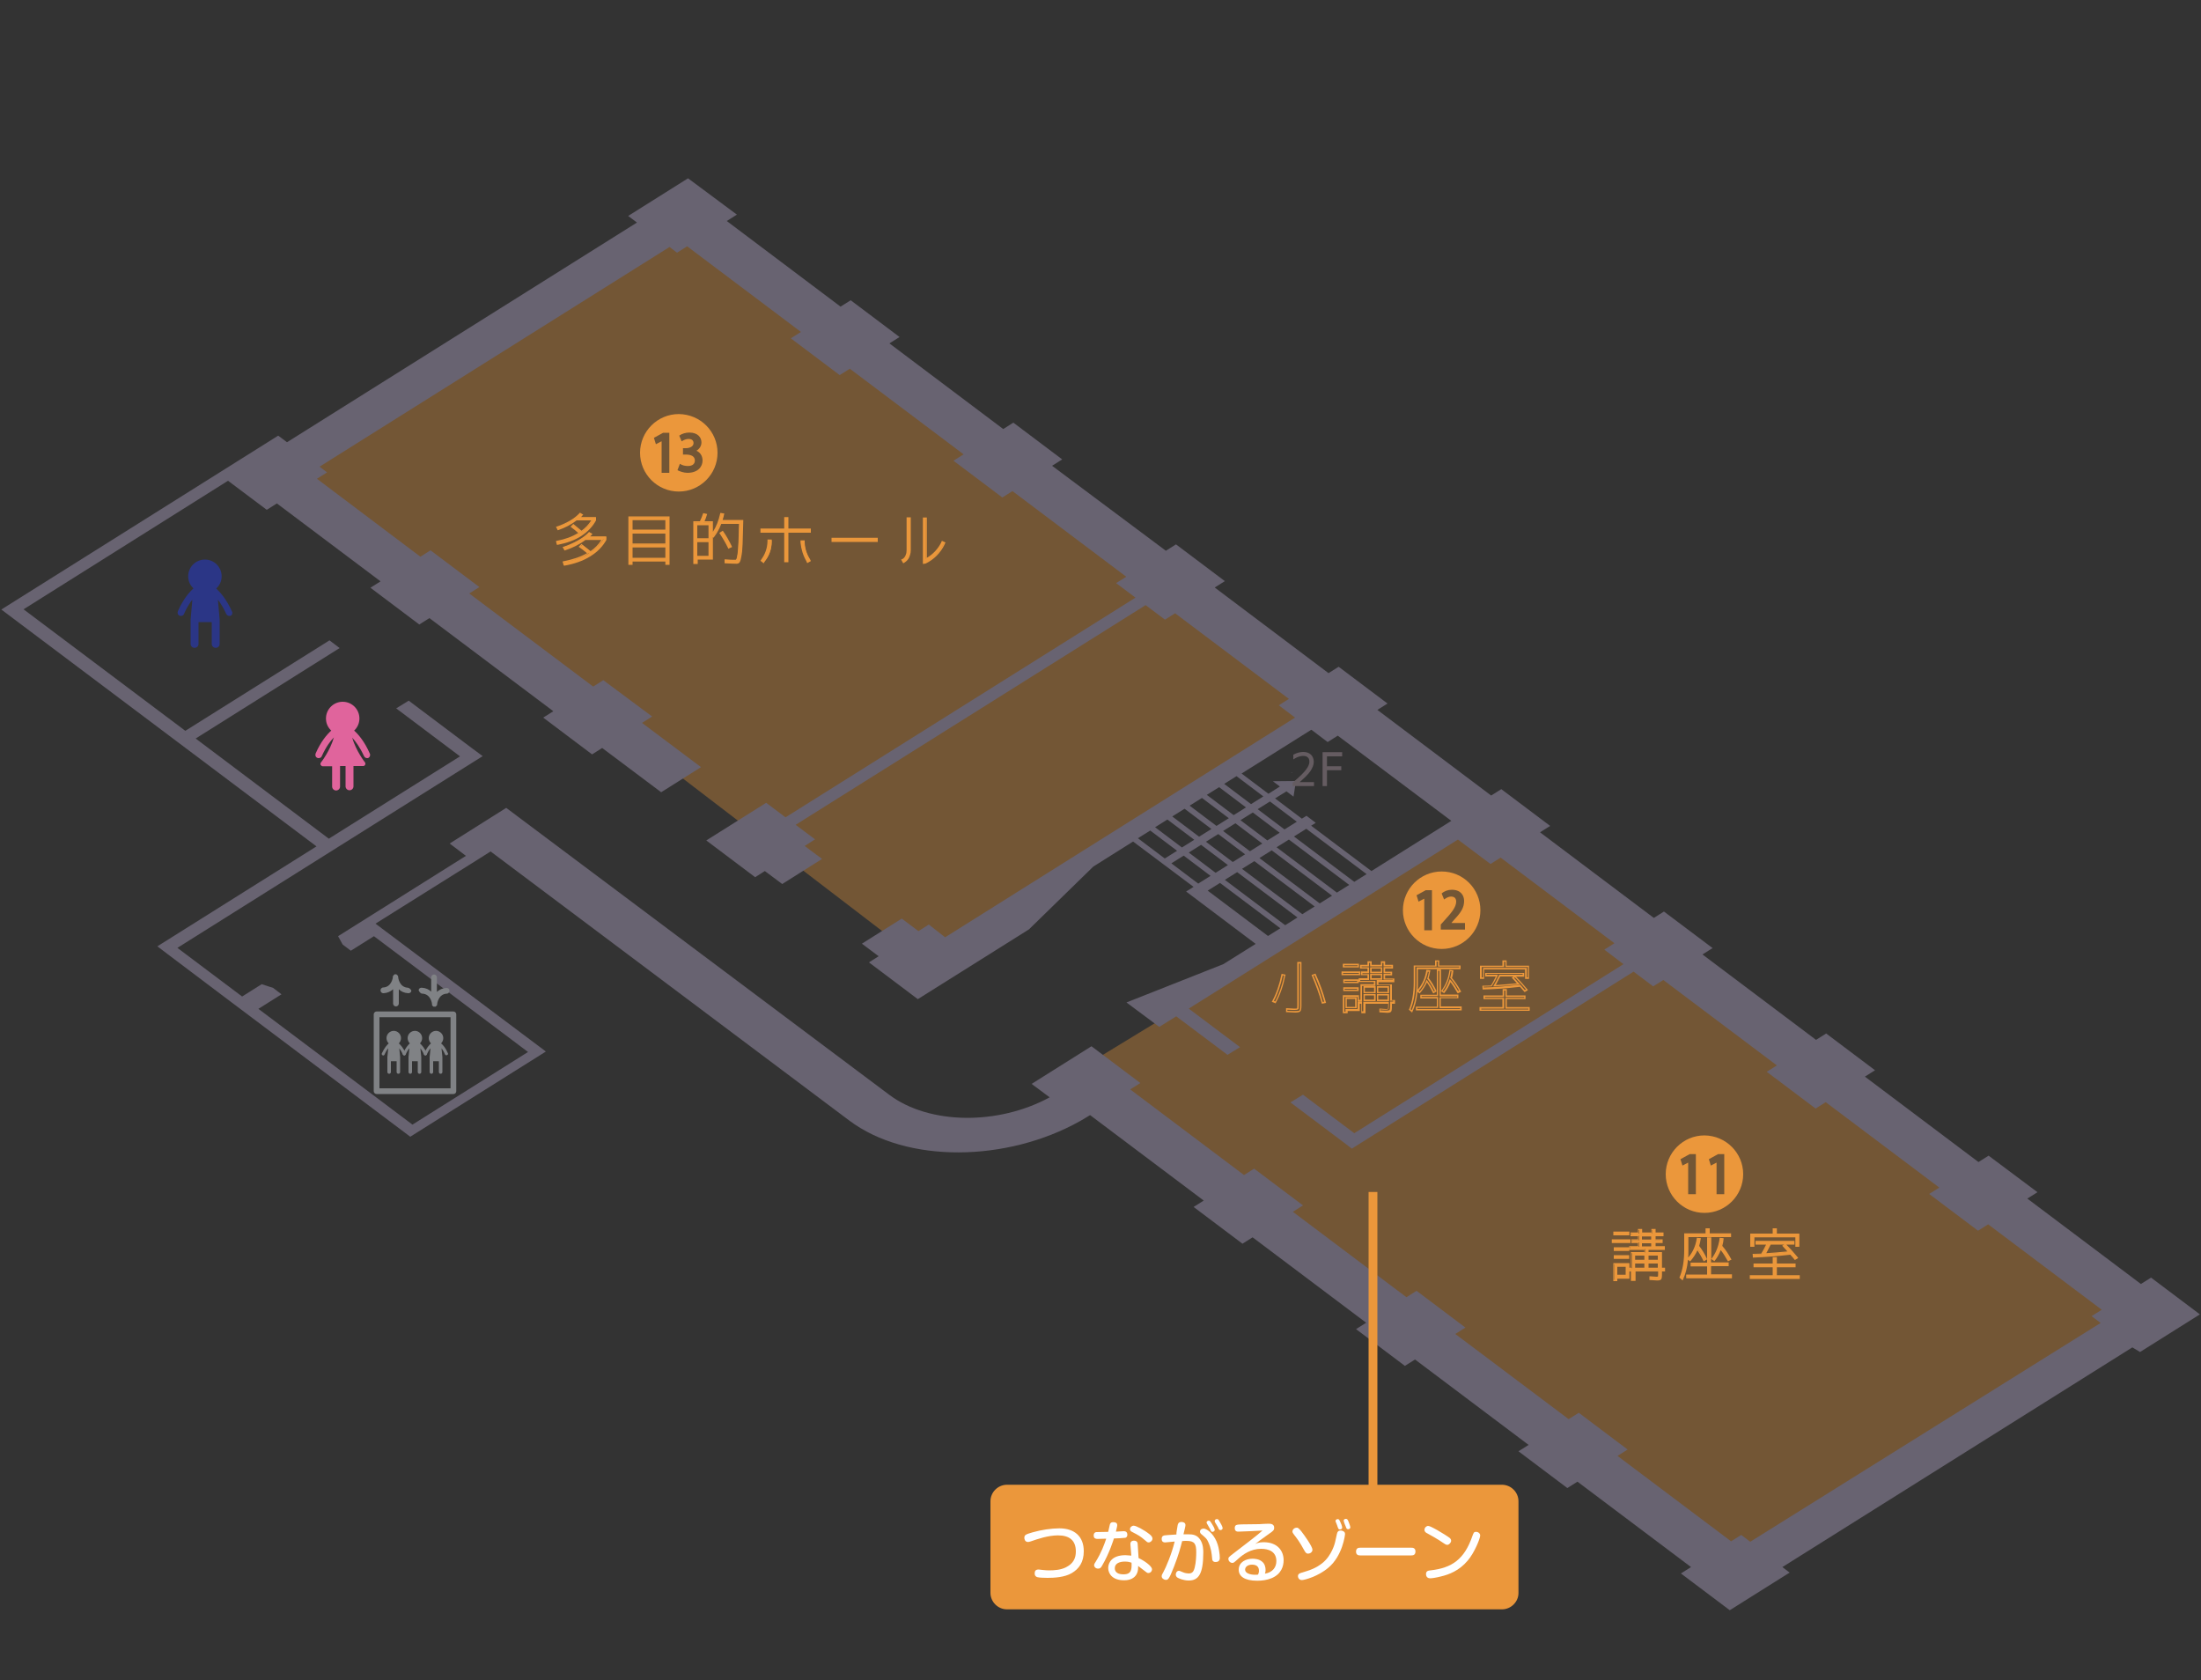 <?xml version="1.0" encoding="utf-8"?>
<!-- Generator: Adobe Illustrator 22.0.1, SVG Export Plug-In . SVG Version: 6.00 Build 0)  -->
<svg version="1.1" id="_x33_F" xmlns="http://www.w3.org/2000/svg" xmlns:xlink="http://www.w3.org/1999/xlink" x="0px" y="0px"
	 viewBox="0 0 1000 763.2" style="enable-background:new 0 0 1000 763.2;" xml:space="preserve">
<rect x="0" y="0" width="1000" height="763.2" fill="#333333" stroke="none"/>
<style type="text/css">
	.st0{opacity:0.35;fill:#EB973B;}
	.st1{fill:#686371;}
	.st2{fill:#2B3686;}
	.st3{fill:#808285;}
	.st4{fill:#E0649C;}
	.st5{fill:#655C61;}
	.st6{fill:#EB973B;}
	.st7{fill:#FFFFFF;}
</style>
<g>
	<polygon class="st0" points="127,213.4 310.8,101.4 609.6,320.5 423.2,440.1 	"/>
	<polygon class="st0" points="487.8,487.3 671.6,375.3 970.4,594.4 784,714 	"/>
	<path class="st1" d="M972.3,614.2l27.2-17.1l-22.2-16.7l-4.6,2.9l-51.6-38.8l4.6-2.9L903.5,525l-4.6,2.9l-51.6-38.8l4.6-2.9
		l-22.2-16.7l-4.6,2.9l-51.6-38.8l4.6-2.9L756,414.1l-4.6,2.9l-51.7-38.9l4.6-2.9l-22.2-16.7l-4.6,2.9l-51.7-38.9l4.6-2.9
		l-22.2-16.7l-4.6,2.9l-51.7-38.9l4.6-2.9l-22.2-16.7l-4.6,2.9L478,211.6l4.6-2.9L460.4,192l-4.6,2.9l-51.7-38.9l4.6-2.9l-22.2-16.7
		l-4.6,2.9l-51.7-38.9l4.6-2.9L312.6,81l-27.2,17.1l4,3l-159,99.8l-4-3l-125.8,79l143.2,107.6l-72.3,45.4l4.6,3.5l29.3,22.1l4,3
		l77,57.9l61.6-38.7l-1.7-1.3l-75.7-56.8l44.7-28l0,0l7.6-4.8L385.8,509c26.2,19.7,71.7,18.9,104.9,0.3l0,0l0.7-0.4
		c1.2-0.7,2.4-1.4,3.5-2.1l0.4-0.2l51.6,38.8l-4.6,2.9l22.2,16.7l4.6-2.9l51.6,38.8l-4.6,2.9l22.2,16.7l4.6-2.9l51.6,38.8l-4.6,2.9
		l22.2,16.7l4.6-2.9l51.6,38.8l-4.6,2.9l22.2,16.7l27.2-17.1l-3.3-2.5l159-99.8L972.3,614.2 M659.4,372.9l-36.3,22.8l-27.4-20.6
		l2.1-1.3l-4.2-3.2l-2.1,1.3l-12.2-9.2l5.2-3.2l3.2,2.4l1.1-7.1l-10.5,0.1l3.2,2.4l-5.2,3.3l-12.2-9.2l31.7-19.9l7.4,5.6l4.6-2.9
		L659.4,372.9z M561.8,352.6l12.2,9.2l-5.6,3.5l-12.2-9.2L561.8,352.6z M547.9,382.4l5.6-3.5l12.2,9.2l-5.6,3.5L547.9,382.4z
		 M557.9,393l-5.6,3.5l-12.2-9.2l5.6-3.5L557.9,393z M555.7,377.5l5.6-3.5l12.2,9.2l-5.6,3.5L555.7,377.5z M563.6,372.6l5.6-3.5
		l12.2,9.2l-5.6,3.5L563.6,372.6z M571.4,367.6l5.6-3.5l12.2,9.2l-5.6,3.5L571.4,367.6z M553.9,357.6l12.2,9.2l-5.6,3.5l-12.2-9.2
		L553.9,357.6z M546.1,362.5l12.2,9.2l-5.6,3.5l-12.2-9.2L546.1,362.5z M538.2,367.4l12.2,9.2l-5.6,3.5l-12.2-9.2L538.2,367.4z
		 M530.4,372.3l12.2,9.2L537,385l-12.2-9.2L530.4,372.3z M522.6,377.3l12.2,9.2l-5.6,3.5l-12.2-9.2L522.6,377.3z M537.8,388.7
		l12.2,9.2l-5.6,3.5l-12.2-9.2L537.8,388.7z M576.1,425.2l-27.4-20.6l5.6-3.5l27.4,20.6L576.1,425.2z M583.9,420.3l-27.4-20.6
		l5.6-3.5l27.4,20.6L583.9,420.3z M591.7,415.3l-27.4-20.6l5.6-3.5l27.4,20.6L591.7,415.3z M599.6,410.4l-27.4-20.6l5.6-3.5
		l27.4,20.6L599.6,410.4z M607.4,405.5L580,384.9l5.6-3.5L613,402L607.4,405.5z M615.3,400.6L587.9,380l5.6-3.5l27.4,20.6
		L615.3,400.6z M795.2,700.4l-4.1-3.1l-4.6,2.9l-51.6-38.8l4.6-2.9l-22.2-16.7l-4.6,2.9L661.2,606l4.6-2.9l-22.2-16.7l-4.6,2.9
		l-51.6-38.8l4.6-2.9l-22.2-16.7l-4.6,2.9l-51.7-38.9l4.6-2.9l-22.2-16.7l-27.2,17.1l8.2,6.1c-23.3,12.7-54.6,12.5-72.8-1.1L230,367
		l-25.7,16.2l7.4,5.6l-58.1,36.5l2.1,3.8l3.7,2.8l10.5-6.6l70,52.6l-52.5,33l-70-52.6l10.5-6.6l-3.8-2.9l-5.2-1.7l-8.9,5.6
		l-29.4-22.1l138.7-87.1l-2.7-2l-1.5-1.1l-0.4-0.3l-29-21.8l-5.7,3.5l29,21.8L149.4,381l-60.5-45.5l65.4-41.1l-4.6-3.5L84.2,332
		l-73.5-55.2l92.9-58.4l17.6,13.2l4.6-2.9l47.1,35.4l-4.6,2.9l22.2,16.7l4.6-2.9l56.3,42.3l-4.6,2.9l22.2,16.7l4.6-2.9l26.8,20.1
		l18.1-11.4l-26.8-20.1l4.6-2.9L274.1,309l-4.6,2.9l-56.3-42.3l4.6-2.9L195.6,250l-4.6,2.9L144,217.5l4.6-2.9l-3.4-2.6l159-99.8
		l3.4,2.6l4.6-2.9l51.7,38.9l-4.6,2.9l22.2,16.7l4.6-2.9l51.7,38.9l-4.6,2.9l22.2,16.7l4.6-2.9l51.7,38.9l-4.6,2.9l8.8,6.6
		l-159,99.8l-8.8-6.6l-27.2,17.1l22.2,16.7l4.4-2.8l7.9,5.9l18.1-11.4l-7.9-5.9l4.7-3l-8.8-6.6l159-99.8l8.8,6.6l4.6-2.9l51.7,38.9
		l-4.6,2.9l7.4,5.6l-159,99.8L422,420l-4.7,3l-7.6-5.7l-18.1,11.4l7.6,5.7l-4.4,2.8l22.2,16.7l50.5-31.7l29.2-28.5l18.1-11.4
		l27.5,20.6l-3.4,2.1l31.6,23.8l-14.7,9.2l-44,17.4l14.9,11.1l7.7-4.8l23.3,17.5l5.7-3.5l-23.3-17.5l122.3-76.8l14.8,11.1l4.6-2.9
		l51.7,38.9l-4.6,2.9l8.7,6.6l-122.3,76.8l-23.3-17.5l-5.7,3.5l23.3,17.5l4.6,3.5l128-80.4l8.9,6.7l4.6-2.9l51.6,38.8l-4.6,2.9
		l22.2,16.7l4.6-2.9l51.6,38.8l-4.6,2.9l22.2,16.7l4.6-2.9l51.6,38.8l-4.6,2.9l4.1,3.1L795.2,700.4z"/>
	<path class="st2" d="M105.4,277.8c-2.4-5.4-5.2-8.6-7.1-10.4l0-0.1c1.5-1.4,2.4-3.3,2.4-5.5c0-4.2-3.4-7.6-7.6-7.6
		c-4.2,0-7.6,3.4-7.6,7.6c0,2.2,0.9,4.1,2.4,5.5v0c-1.9,1.7-4.7,4.9-7.1,10.4c-0.3,0.8,0,1.7,0.8,2c0.2,0.1,0.4,0.1,0.6,0.1
		c0.6,0,1.2-0.3,1.4-0.9c1.2-2.8,2.6-5,3.8-6.5l-0.8,9.1v11c0,1,0.8,1.8,1.8,1.8c1,0,1.8-0.8,1.8-1.8v-9.9h6v9.9
		c0,1,0.8,1.8,1.8,1.8c1,0,1.8-0.8,1.8-1.8v-11l-0.8-9.1c1.2,1.6,2.5,3.7,3.8,6.5c0.3,0.6,0.8,0.9,1.4,0.9c0.2,0,0.4,0,0.6-0.1
		C105.4,279.5,105.8,278.6,105.4,277.8"/>
	<path class="st3" d="M206,497h-34.9c-0.7,0-1.3-0.6-1.3-1.3v-34.9c0-0.7,0.6-1.3,1.3-1.3H206c0.7,0,1.3,0.6,1.3,1.3v34.9
		C207.3,496.4,206.8,497,206,497 M172.4,462.1v32.3h32.3v-32.3H172.4z"/>
	<path class="st3" d="M185.3,448.7c-3.9-0.2-4.4-4.6-4.4-4.8c0,0,0,0,0-0.1c0,0,0-0.1,0-0.1c0,0,0-0.1,0-0.1c0,0,0-0.1-0.1-0.1
		c0,0,0,0,0-0.1c0,0,0,0,0-0.1c0,0,0-0.1-0.1-0.1c0,0-0.1-0.1-0.1-0.1c0,0-0.1-0.1-0.1-0.1c0,0-0.1-0.1-0.1-0.1c0,0-0.1,0-0.1-0.1
		c0,0-0.1,0-0.1-0.1c0,0-0.1,0-0.1-0.1c0,0-0.1,0-0.1,0c0,0-0.1,0-0.1,0c0,0,0,0,0,0c0,0,0,0,0,0c0,0,0,0,0,0c0,0,0,0-0.1,0
		c0,0,0,0-0.1,0c0,0,0,0-0.1,0c0,0,0,0-0.1,0c0,0,0,0,0,0c0,0,0,0,0,0c0,0,0,0,0,0c0,0-0.1,0-0.1,0c0,0-0.1,0-0.1,0
		c0,0-0.1,0-0.1,0.1c0,0-0.1,0-0.1,0.1c0,0-0.1,0-0.1,0.1c0,0-0.1,0.1-0.1,0.1c0,0-0.1,0.1-0.1,0.1c0,0-0.1,0.1-0.1,0.1
		c0,0,0,0.1-0.1,0.1c0,0,0,0.1-0.1,0.1c0,0,0,0.1,0,0.1c0,0,0,0,0,0.1c0,0,0,0,0,0c0,0,0,0,0,0c0,0,0,0.1,0,0.1c0,0,0,0,0,0.1l0,0
		c0,0.2-0.5,4.6-4.4,4.8c-0.7,0-1.3,0.7-1.2,1.4c0,0.7,0.6,1.2,1.3,1.2c0,0,0,0,0.1,0c1.8-0.1,3.2-0.8,4.3-1.8v6.5
		c0,0.7,0.6,1.3,1.3,1.3c0.7,0,1.3-0.6,1.3-1.3v-6.5c1,1,2.4,1.7,4.3,1.8c0,0,0,0,0.1,0c0.7,0,1.3-0.5,1.3-1.2
		C186.6,449.4,186,448.8,185.3,448.7"/>
	<path class="st3" d="M191.9,451.4c3.9,0.2,4.4,4.6,4.4,4.8c0,0,0,0,0,0.1c0,0,0,0.1,0,0.1c0,0,0,0.1,0,0.1c0,0,0,0.1,0,0.1
		c0,0,0,0,0,0.1c0,0,0,0,0,0c0,0,0,0,0,0c0,0,0,0.1,0.1,0.1c0,0,0.1,0.1,0.1,0.1c0,0,0.1,0.1,0.1,0.1c0,0,0.1,0.1,0.1,0.1
		c0,0,0.1,0,0.1,0.1c0,0,0.1,0,0.1,0.1c0,0,0.1,0,0.1,0c0,0,0.1,0,0.1,0c0,0,0.1,0,0.1,0c0,0,0,0,0,0c0,0,0,0,0,0c0,0,0,0,0,0
		c0,0,0,0,0.1,0c0,0,0,0,0.1,0c0,0,0,0,0.1,0c0,0,0,0,0.1,0c0,0,0,0,0,0c0,0,0,0,0,0c0,0,0,0,0,0c0,0,0.1,0,0.1,0c0,0,0.1,0,0.1,0
		c0,0,0.1,0,0.1,0c0,0,0.1,0,0.1-0.1c0,0,0.1,0,0.1-0.1c0,0,0.1-0.1,0.1-0.1c0,0,0.1-0.1,0.1-0.1c0,0,0.1-0.1,0.1-0.1
		c0,0,0-0.1,0.1-0.1c0,0,0-0.1,0.1-0.1c0,0,0-0.1,0-0.1c0,0,0,0,0-0.1c0,0,0,0,0,0c0,0,0,0,0,0c0,0,0-0.1,0-0.1c0,0,0,0,0-0.1
		c0,0,0,0,0,0c0-0.2,0.5-4.6,4.4-4.8c0.7,0,1.3-0.7,1.2-1.4c0-0.7-0.6-1.2-1.3-1.2c0,0,0,0-0.1,0c-1.8,0.1-3.2,0.8-4.3,1.8V444
		c0-0.7-0.6-1.3-1.3-1.3c-0.7,0-1.3,0.6-1.3,1.3v6.5c-1-1-2.4-1.7-4.3-1.8c0,0,0,0-0.1,0c-0.7,0-1.3,0.5-1.3,1.2
		C190.6,450.7,191.1,451.4,191.9,451.4"/>
	<path class="st3" d="M184.3,478.5c-1-2.4-2.3-3.8-3.1-4.5v0c0.6-0.6,1-1.5,1-2.4c0-1.8-1.5-3.3-3.3-3.3c-1.8,0-3.3,1.5-3.3,3.3
		c0,0.9,0.4,1.8,1,2.4v0c-0.8,0.7-2,2.1-3.1,4.5c-0.2,0.3,0,0.7,0.3,0.9c0.1,0,0.2,0.1,0.3,0.1c0.3,0,0.5-0.2,0.6-0.4
		c0.5-1.2,1.1-2.2,1.7-2.9l-0.4,4v6.8c0,0.4,0.3,0.8,0.8,0.8c0.4,0,0.8-0.3,0.8-0.8v-4.9h2.6v4.9c0,0.4,0.3,0.8,0.8,0.8
		c0.4,0,0.8-0.3,0.8-0.8v-6.8l-0.4-4c0.5,0.7,1.1,1.6,1.6,2.8c0.1,0.3,0.4,0.4,0.6,0.4c0.1,0,0.2,0,0.3-0.1
		C184.3,479.2,184.4,478.8,184.3,478.5"/>
	<path class="st3" d="M193.9,478.5c-1-2.4-2.3-3.8-3.1-4.5v0c0.6-0.6,1-1.5,1-2.4c0-1.8-1.5-3.3-3.3-3.3c-1.8,0-3.3,1.5-3.3,3.3
		c0,0.9,0.4,1.8,1,2.4v0c-0.8,0.7-2,2.1-3.1,4.5c-0.2,0.3,0,0.7,0.3,0.9c0.1,0,0.2,0.1,0.3,0.1c0.3,0,0.5-0.2,0.6-0.4
		c0.5-1.2,1.1-2.2,1.7-2.9l-0.4,4v6.8c0,0.4,0.3,0.8,0.8,0.8c0.4,0,0.8-0.3,0.8-0.8v-4.9h2.6v4.9c0,0.4,0.3,0.8,0.8,0.8
		c0.4,0,0.8-0.3,0.8-0.8v-6.8l-0.4-4c0.5,0.7,1.1,1.6,1.6,2.8c0.1,0.3,0.4,0.4,0.6,0.4c0.1,0,0.2,0,0.3-0.1
		C193.9,479.2,194.1,478.8,193.9,478.5"/>
	<path class="st3" d="M203.5,478.5c-1-2.4-2.2-3.8-3.1-4.5l0,0c0.6-0.6,1-1.5,1-2.4c0-1.8-1.5-3.3-3.3-3.3c-1.8,0-3.3,1.5-3.3,3.3
		c0,0.9,0.4,1.8,1,2.4v0c-0.8,0.7-2,2.1-3.1,4.5c-0.2,0.3,0,0.7,0.3,0.9c0.1,0,0.2,0.1,0.3,0.1c0.3,0,0.5-0.2,0.6-0.4
		c0.5-1.2,1.1-2.2,1.7-2.9l-0.4,4v6.8c0,0.4,0.3,0.8,0.8,0.8c0.4,0,0.8-0.3,0.8-0.8v-4.9h2.6v4.9c0,0.4,0.3,0.8,0.8,0.8
		c0.4,0,0.8-0.3,0.8-0.8v-6.8l-0.4-4c0.5,0.7,1.1,1.6,1.6,2.8c0.1,0.3,0.4,0.4,0.6,0.4c0.1,0,0.2,0,0.3-0.1
		C203.5,479.2,203.7,478.8,203.5,478.5"/>
	<path class="st4" d="M168,342.3c-2.4-5.5-5.2-8.7-7.1-10.4c1.5-1.4,2.4-3.4,2.4-5.5c0-4.2-3.4-7.6-7.6-7.6c-4.2,0-7.6,3.4-7.6,7.6
		c0,2.2,0.9,4.1,2.4,5.5c-1.9,1.7-4.7,4.9-7.1,10.4c-0.3,0.8,0,1.7,0.8,2c0.2,0.1,0.4,0.1,0.6,0.1c0.6,0,1.2-0.3,1.4-0.9
		c1.9-4.2,3.9-6.9,5.5-8.5c-1.8,6.2-5.8,11.3-5.9,11.4c-0.2,0.3-0.3,0.7-0.1,1.1c0.2,0.3,0.5,0.6,0.9,0.6h4.3v9.2
		c0,1,0.8,1.8,1.8,1.8c1,0,1.8-0.8,1.8-1.8V348h2.5v9.2c0,1,0.8,1.8,1.8,1.8c1,0,1.8-0.8,1.8-1.8V348h4.4c0.4,0,0.7-0.2,0.9-0.6
		c0.2-0.4,0.1-0.8-0.1-1.1c-0.1-0.1-4-5.1-5.8-11.2c1.5,1.6,3.5,4.3,5.4,8.4c0.3,0.6,0.8,0.9,1.4,0.9c0.2,0,0.4,0,0.6-0.1
		C168,344,168.4,343,168,342.3"/>
	<path class="st5" d="M592.1,342c1.3,0,2.4,0.4,3.1,1.1c0.7,0.7,1.1,1.7,1.1,2.9c0,1.3-0.5,2.6-1.5,4c-1,1.4-2.9,3.3-5.6,5.7v0h7.3
		v0.8h-8.7v-0.8c2.9-2.5,4.9-4.5,6-5.8c1.1-1.4,1.6-2.7,1.6-3.8c0-1-0.3-1.8-0.9-2.4c-0.6-0.6-1.4-0.8-2.5-0.8
		c-1.3,0-2.6,0.4-3.9,1.2v-1C589.3,342.4,590.7,342,592.1,342"/>
	<path class="st5" d="M597,357.1h-9.7v-1.6l0.2-0.1c2.9-2.5,4.9-4.4,5.9-5.8c1-1.3,1.5-2.5,1.5-3.5c0-0.9-0.2-1.6-0.7-2
		c-0.5-0.5-1.2-0.7-2.1-0.7c-1.2,0-2.5,0.4-3.7,1.1l-0.8,0.5v-2.2l0.3-0.1c1.3-0.7,2.8-1.1,4.2-1.1c1.5,0,2.6,0.4,3.5,1.2
		c0.8,0.8,1.3,1.9,1.3,3.3c0,1.4-0.6,2.8-1.6,4.3c-0.9,1.3-2.5,2.9-4.8,4.9h6.5V357.1 M586.7,351.2h0.3v-0.3
		C586.9,350.9,586.8,351,586.7,351.2L586.7,351.2z M594.8,343.4c0.6,0.6,1,1.6,1,2.7c0,0.3,0,0.5-0.1,0.8c0.1-0.3,0.1-0.6,0.1-0.9
		C595.8,344.9,595.5,344.1,594.8,343.4C594.9,343.5,594.9,343.4,594.8,343.4z"/>
	<polyline class="st5" points="609.4,343.1 602.4,343.1 602.4,348.6 608.9,348.6 608.9,349.4 602.4,349.4 602.4,356.6 601.4,356.6 
		601.4,342.2 609.4,342.2 609.4,343.1 	"/>
	<polyline class="st5" points="602.9,357.1 600.9,357.1 600.9,341.7 609.8,341.7 609.8,343.6 602.9,343.6 602.9,348.1 609.4,348.1 
		609.4,349.9 602.9,349.9 602.9,357.1 	"/>
	<g>
		<path class="st6" d="M732.7,564.4v-1.1h7.8v1.1H732.7z M755.9,567.5h-7.3v1.6h6.1v7.1h1.4v1h-1.4v1.6c0,1.1-0.1,1.8-0.3,2.1
			c-0.2,0.3-0.8,0.4-1.6,0.4c-0.4,0-1.5-0.1-3.1-0.2l0-1.1c1.5,0.1,2.4,0.2,2.8,0.2c0.5,0,0.8-0.1,0.9-0.2c0.1-0.1,0.1-0.5,0.1-1.3
			v-1.6h-11v4.3h-1.2v-4.3H740v3.3h-5.5v1.2h-1.1v-7.6h6.7v2.1h1.4v-7.1h6.1v-1.6h-6.9v-1h4v-2h-3v-1h3v-2h-3.4v-1h3.4v-1.6h1.2v1.6
			h4.8v-1.6h1.2v1.6h3.6v1h-3.6v2h3.2v1h-3.2v2h4.2V567.5z M733.3,560.9v-1.1h6.6v1.1H733.3z M733.4,568v-1.1h6.4v1.1H733.4z
			 M733.4,571.6v-1.1h6.4v1.1H733.4z M734.4,575.2v4.2h4.4v-4.2H734.4z M742.6,570.1v2.6h4.9v-2.6H742.6z M742.6,573.6v2.6h4.9v-2.6
			H742.6z M745.7,561.4v2h4.8v-2H745.7z M745.7,564.4v2h4.8v-2H745.7z M753.6,572.6v-2.6h-4.9v2.6H753.6z M753.6,576.2v-2.6h-4.9
			v2.6H753.6z"/>
		<path class="st6" d="M734.8,582H733v-8.2h7.3v2.1h0.7v-7.1h6.1v-1h-6.9v-1.7h4v-1.4h-3v-1.7h3v-1.4h-3.4v-1.7h3.4v-1.6h1.9v1.6
			h4.2v-1.6h1.9v1.6h3.6v1.7h-3.6v1.4h3.2v1.7h-3.2v1.4h4.2v1.7H749v1h6.1v7.1h1.4v1.7h-1.4v1.3c0,1.6-0.2,2.1-0.4,2.3
			c-0.3,0.4-0.9,0.5-1.9,0.5c-0.4,0-1.5-0.1-3.1-0.2l-0.3,0l0-1.7l0.4,0c1.5,0.1,2.4,0.2,2.8,0.2c0.5,0,0.6-0.1,0.7-0.1
			c0,0,0.1-0.2,0.1-1v-1.3h-10.3v4.3H741v-4.3h-0.7v3.3h-5.5V582 M733.6,581.4h0.5v-1.2h5.5v-3.3h2v4.3h0.6v-4.3h11.6v1.9
			c0,1-0.1,1.3-0.2,1.4c-0.2,0.2-0.5,0.3-1.2,0.3c-0.4,0-1.2,0-2.5-0.1l0,0.4c1.5,0.1,2.4,0.1,2.8,0.1c1,0,1.3-0.2,1.3-0.3
			c0.1-0.1,0.3-0.5,0.3-1.9v-1.9h1.4v-0.4h-1.4v-7.1h-6.1v-2.3h7.2v-0.4h-4.2v-2.7h3.2v-0.4h-3.2v-2.7h3.6v-0.4h-3.6v-1.6h-0.6v1.6
			h-5.5v-1.6h-0.6v1.6h-3.4v0.4h3.4v2.7h-3v0.4h3v2.7h-4v0.4h6.9v2.3h-6.1v7.1h-2v-2.1h-6V581.4z M739.2,574.9v4.9h-5.1v-4.9H739.2z
			 M734.8,575.5v3.6h3.8v-3.6H734.8z M753.9,573.3v3.2h-5.5v-3.2H753.9z M749,574v1.9h4.2V574H749z M747.8,573.3v3.2h-5.5v-3.2
			H747.8z M742.9,574v1.9h4.2V574H742.9z M753.9,569.8v3.2h-5.5v-3.2H753.9z M749,570.4v1.9h4.2v-1.9H749z M747.8,569.8v3.2h-5.5
			v-3.2H747.8z M742.9,570.4v1.9h4.2v-1.9H742.9z M740.2,570.2v1.7h-7v-1.7H740.2z M733.8,570.9v0.4h5.7v-0.4H733.8z M740.2,566.6
			v1.7h-7v-1.7H740.2z M733.8,567.3v0.4h5.7v-0.4H733.8z M750.8,564.1v2.7h-5.5v-2.7H750.8z M746,564.8v1.4h4.2v-1.4H746z
			 M740.8,563v1.7h-8.5V563H740.8z M733,563.7v0.4h7.2v-0.4H733z M750.8,561.1v2.7h-5.5v-2.7H750.8z M746,561.7v1.4h4.2v-1.4H746z
			 M740.3,559.5v1.7H733v-1.7H740.3z M733.6,560.2v0.4h6v-0.4H733.6z"/>
		<path class="st6" d="M786.2,561.6h-19.4v6.8c0,5.1-0.8,9.3-2.4,12.7l-1-0.9c1.4-3.3,2.2-7.4,2.2-12.5v-7.3h9.7v-2.3h1.3v2.3h9.7
			V561.6 M777.2,575v4.4h9.5v1.1h-20.2v-1.1h9.5V575h-7.5v-1.1h7.5v-11.5h1.2v11.5h8v1.1H777.2z M766.9,571.8
			c2.3-2.5,3.7-5.6,4.3-9.2l1.2,0.1c-0.2,1.2-0.4,2.3-0.8,3.3c1.3,1.7,2.5,3.6,3.6,5.8l-0.9,0.6c-0.9-1.9-1.9-3.6-3.1-5.2
			c-0.8,2-1.9,3.7-3.3,5.2L766.9,571.8z M777.9,571.8c2-2.6,3.2-5.6,3.6-9.2l1.2,0.1c-0.1,1.2-0.3,2.3-0.6,3.3
			c1.5,1.7,2.9,3.7,4.1,6l-1,0.5c-1.1-2.1-2.3-3.8-3.5-5.3c-0.7,2-1.6,3.7-2.8,5.3L777.9,571.8z"/>
		<path class="st6" d="M764.5,581.7l-1.5-1.3l0.1-0.2c1.4-3.2,2.1-7.4,2.1-12.3v-7.6h9.7v-2.3h1.9v2.3h9.7v1.7h-19.4v6.5
			c0,1,0,1.9-0.1,2.8c2.1-2.4,3.4-5.3,3.9-8.7l0.1-0.3l1.8,0.2l-0.1,0.3c-0.2,1.2-0.4,2.2-0.7,3.2c1.3,1.7,2.5,3.6,3.5,5.8l0.1,0.3
			l-1.5,0.9l-0.2-0.3c-0.8-1.7-1.7-3.2-2.7-4.7c-0.8,1.8-1.9,3.4-3.1,4.8l-0.2,0.2l-1-0.7c-0.3,3.5-1.1,6.5-2.3,9.1L764.5,581.7
			 M763.8,580.2l0.5,0.4c1.4-3.3,2.2-7.4,2.2-12.2v-7.2h19.4v-0.4h-9.7v-2.3h-0.6v2.3h-9.7v7C765.9,572.8,765.2,577,763.8,580.2z
			 M767.4,571.8l0.4,0.3c1.2-1.4,2.3-3.1,3-4.9l0.2-0.5l0.3,0.5c1.1,1.5,2.1,3.1,3,4.9l0.4-0.2c-1-2.1-2.2-3.9-3.4-5.5l-0.1-0.1
			l0.1-0.2c0.3-0.9,0.5-1.9,0.7-2.9l-0.5-0.1C770.9,566.4,769.5,569.4,767.4,571.8z M786.9,580.7h-20.8V579h9.5v-3.7h-7.5v-1.7h7.5
			v-11.5h1.9v9.8l0.2-0.2c1.9-2.5,3.1-5.5,3.6-9.1l0-0.3l1.8,0.2l0,0.3c-0.1,1.1-0.3,2.2-0.6,3.2c1.5,1.7,2.8,3.7,4,5.9l0.2,0.3
			l-1.6,0.8l-0.2-0.3c-1-1.8-2-3.4-3.1-4.8c-0.7,1.8-1.6,3.4-2.7,4.8l-0.2,0.2l-1.5-1v1.6h8v1.7h-8v3.7h9.5V580.7z M766.8,580.1
			h19.5v-0.4h-9.5v-5h8v-0.4h-8v-11.5h-0.6v11.5h-7.5v0.4h7.5v5h-9.5V580.1z M778.4,571.8l0.4,0.3c1.1-1.5,2-3.1,2.6-5l0.2-0.5
			l0.4,0.4c1.2,1.4,2.3,3.1,3.4,5l0.4-0.2c-1.2-2.1-2.5-4-3.9-5.6l-0.1-0.1l0.1-0.2c0.3-0.9,0.4-1.9,0.6-2.9l-0.5,0
			C781.4,566.3,780.2,569.3,778.4,571.8z"/>
		<path class="st6" d="M807.1,575.3v4.3h10.4v1.1h-22.1v-1.1h10.4v-4.3h-8.7v-1.1h8.7v-2.9h1.3v2.9h8.5v1.1H807.1 M807.1,560.7h10.2
			v5.4h-1.2v-4.3h-19.3v4.3h-1.2v-5.4h10.2v-2.4h1.3V560.7z M810.2,566l1-0.6c1.9,2,3.8,4,5.4,6l-1,0.6c-0.4-0.5-1.1-1.3-2-2.4
			c-6.2,0.7-11.8,1.1-16.9,1.3l-0.1-1.1c1.7,0,2.9-0.1,3.8-0.1c0.9-1.4,1.8-3,2.6-4.7h-5v-1H815v1h-10.7c-0.8,1.7-1.6,3.3-2.4,4.6
			c3.7-0.2,7.3-0.5,10.9-0.9c-0.2-0.2-0.5-0.5-0.8-0.9c-0.3-0.4-0.6-0.7-0.9-1C810.7,566.5,810.4,566.2,810.2,566z"/>
		<path class="st6" d="M817.8,581h-22.8v-1.7h10.4v-3.6h-8.7v-1.7h8.7v-2.9h1.9v2.9h8.5v1.7h-8.5v3.6h10.4V581 M795.7,580.3h21.5
			v-0.4h-10.4v-4.9h8.5v-0.4h-8.5v-2.9h-0.6v2.9h-8.7v0.4h8.7v4.9h-10.4V580.3z M815.5,572.4l-0.2-0.2c-0.4-0.5-1-1.3-1.9-2.2
			c-6.1,0.7-11.7,1.1-16.7,1.3l-0.3,0l-0.1-1.7l0.3,0c1.5,0,2.7-0.1,3.6-0.1c0.8-1.3,1.5-2.6,2.2-4.1h-4.8v-1.7h17.7v1.7h-3.7
			c1.9,1.9,3.6,3.9,5.2,5.8l0.2,0.3L815.5,572.4z M813.7,569.3l0.1,0.1c0.8,0.9,1.4,1.6,1.8,2.1l0.5-0.3c-1.5-1.8-3.2-3.7-5-5.5
			l-0.4,0.2c0.2,0.2,0.3,0.4,0.5,0.6c0.3,0.3,0.6,0.6,0.9,1c0.3,0.4,0.6,0.6,0.8,0.8l0.5,0.5l-0.7,0.1c-3.5,0.4-7.2,0.7-10.9,0.9
			l-0.6,0l0.3-0.5c0.8-1.3,1.6-2.9,2.4-4.6l0.1-0.2h10.6v-0.4h-16.4v0.4h5.2l-0.2,0.5c-0.8,1.7-1.7,3.3-2.6,4.7l-0.1,0.1l-0.2,0
			c-0.8,0.1-1.9,0.1-3.4,0.1l0,0.4c5-0.1,10.5-0.6,16.5-1.3L813.7,569.3z M804.5,565.4c-0.7,1.4-1.4,2.7-2,3.9
			c3.2-0.2,6.5-0.5,9.6-0.8c-0.1-0.1-0.2-0.3-0.4-0.4c-0.3-0.4-0.6-0.7-0.9-1c-0.3-0.3-0.5-0.6-0.8-0.9l-0.3-0.3l0.9-0.5H804.5z
			 M817.6,566.4h-1.9v-4.3h-18.6v4.3h-1.9v-6h10.2v-2.4h1.9v2.4h10.2V566.4z M816.4,565.7h0.6V561h-10.2v-2.4h-0.6v2.4h-10.2v4.7
			h0.6v-4.3h19.9V565.7z"/>
	</g>
	<g>
		<path class="st6" d="M588.4,460c-0.5,0-1.8-0.1-3.8-0.2l-0.3,0l0-1.8l0.3,0c2,0.1,3.2,0.2,3.6,0.2c0.9,0,1.1-0.1,1.1-0.1
			c0,0,0.1-0.2,0.1-1.2V437h1.9v19.9c0,1.4-0.2,2.2-0.5,2.5C590.5,459.8,589.7,460,588.4,460 M584.9,459.2c1.9,0.1,3,0.1,3.5,0.1
			c1.5,0,1.9-0.2,2-0.3c0.1-0.1,0.3-0.5,0.3-2.1v-19.2h-0.6v19.2c0,1.2-0.1,1.5-0.3,1.6c-0.2,0.2-0.7,0.3-1.6,0.3
			c-0.4,0-1.5,0-3.3-0.1L584.9,459.2z M600.6,456l-0.1-0.3c-1.2-4.3-2.8-8.5-4.5-12.5l-0.1-0.3l1.8-0.6l0.1,0.3
			c1.9,4.1,3.4,8.4,4.6,12.7l0.1,0.3L600.6,456z M596.7,443.2c1.7,3.8,3.2,7.8,4.3,12l0.6-0.2c-1.2-4-2.6-8.1-4.4-12L596.7,443.2z
			 M579.6,455.8l-1.8-0.7l0.2-0.3c1.9-3.5,3.3-7.6,4.2-12.1l0.1-0.3l1.9,0.4L584,443c-0.9,4.6-2.3,8.8-4.3,12.5L579.6,455.8z
			 M578.8,454.7l0.6,0.2c1.8-3.4,3.2-7.4,4-11.7l-0.6-0.1C581.9,447.4,580.6,451.3,578.8,454.7z"/>
		<path class="st6" d="M611.9,460.3h-1.8v-8.2h7.3v2.1h0.7v-7.1h6.1v-1h-6.9v-1.7h4V443h-3v-1.7h3V440h-3.4v-1.7h3.4v-1.6h1.9v1.6
			h4.2v-1.6h1.9v1.6h3.6v1.7h-3.6v1.4h3.2v1.7h-3.2v1.4h4.2v1.7h-7.2v1h6.1v7.1h1.4v1.7h-1.4v1.3c0,1.6-0.2,2.1-0.4,2.3
			c-0.3,0.4-0.9,0.5-1.9,0.5c-0.4,0-1.4-0.1-3.1-0.2l-0.3,0l0-1.7l0.4,0c1.5,0.1,2.4,0.2,2.8,0.2c0.5,0,0.6-0.1,0.7-0.1
			c0,0,0.1-0.2,0.1-1v-1.3h-10.3v4.3h-1.9v-4.3h-0.7v3.3h-5.5V460.3 M610.8,459.6h0.5v-1.2h5.5v-3.3h2v4.3h0.6v-4.3h11.6v1.9
			c0,1-0.1,1.3-0.2,1.4c-0.2,0.2-0.5,0.3-1.2,0.3c-0.4,0-1.2,0-2.5-0.1l0,0.4c1.5,0.1,2.4,0.1,2.8,0.1c1,0,1.3-0.2,1.4-0.3
			c0.1-0.1,0.3-0.5,0.3-1.9v-1.9h1.4v-0.4h-1.4v-7.1h-6.1v-2.3h7.3V445h-4.2v-2.7h3.2V442h-3.2v-2.7h3.6V439h-3.6v-1.6H628v1.6h-5.5
			v-1.6H622v1.6h-3.4v0.4h3.4v2.7h-3v0.4h3v2.7h-4v0.4h6.9v2.3h-6.1v7.1h-2v-2.1h-6V459.6z M616.4,453.1v4.9h-5.1v-4.9H616.4z
			 M611.9,453.8v3.6h3.8v-3.6H611.9z M631.1,451.6v3.2h-5.5v-3.2H631.1z M626.2,452.2v1.9h4.2v-1.9H626.2z M625,451.6v3.2h-5.5v-3.2
			H625z M620.1,452.2v1.9h4.2v-1.9H620.1z M631.1,448v3.2h-5.5V448H631.1z M626.2,448.7v1.9h4.2v-1.9H626.2z M625,448v3.2h-5.5V448
			H625z M620.1,448.7v1.9h4.2v-1.9H620.1z M617.3,448.5v1.7h-7v-1.7H617.3z M610.9,449.2v0.4h5.7v-0.4H610.9z M617.3,444.9v1.7h-7
			v-1.7H617.3z M610.9,445.6v0.4h5.7v-0.4H610.9z M628,442.4v2.7h-5.5v-2.7H628z M623.2,443v1.4h4.2V443H623.2z M618,441.3v1.7h-8.5
			v-1.7H618z M610.2,442v0.4h7.2V442H610.2z M628,439.4v2.7h-5.5v-2.7H628z M623.2,440v1.4h4.2V440H623.2z M617.4,437.8v1.7h-7.3
			v-1.7H617.4z M610.8,438.5v0.4h6v-0.4H610.8z"/>
		<path class="st6" d="M641.6,460l-1.5-1.3l0.1-0.2c1.4-3.2,2.1-7.4,2.1-12.3v-7.6h9.7v-2.3h1.9v2.3h9.7v1.7h-19.4v6.5
			c0,1,0,1.9-0.1,2.8c2.1-2.4,3.4-5.3,3.9-8.7l0.1-0.3l1.8,0.2l-0.1,0.3c-0.2,1.2-0.4,2.2-0.7,3.2c1.3,1.7,2.5,3.6,3.5,5.8l0.1,0.3
			l-1.5,0.9l-0.2-0.3c-0.8-1.7-1.7-3.3-2.7-4.7c-0.8,1.8-1.9,3.4-3.1,4.8l-0.2,0.2l-1-0.7c-0.3,3.5-1.1,6.5-2.3,9.1L641.6,460
			 M640.9,458.5l0.5,0.4c1.4-3.3,2.2-7.4,2.2-12.2v-7.2H663v-0.4h-9.7v-2.3h-0.6v2.3H643v7C643,451.1,642.3,455.3,640.9,458.5z
			 M644.6,450.1l0.4,0.3c1.2-1.4,2.3-3.1,3-4.9l0.2-0.5l0.3,0.5c1.1,1.5,2.1,3.1,3,4.9l0.4-0.2c-1-2.1-2.2-3.9-3.4-5.5l-0.1-0.1
			l0.1-0.2c0.3-0.9,0.5-1.9,0.7-2.9l-0.5-0.1C648,444.7,646.7,447.7,644.6,450.1z M664.1,459h-20.8v-1.7h9.5v-3.7h-7.5v-1.7h7.5
			v-11.5h1.9v9.8l0.2-0.2c1.9-2.5,3.1-5.5,3.6-9.1l0-0.3l1.8,0.2l0,0.3c-0.1,1.1-0.3,2.2-0.6,3.2c1.5,1.7,2.8,3.7,4,5.9l0.2,0.3
			l-1.6,0.8l-0.2-0.3c-1-1.8-2-3.4-3.1-4.8c-0.7,1.8-1.6,3.4-2.7,4.8l-0.2,0.2l-1.5-1v1.6h8v1.7h-8v3.7h9.5V459z M643.9,458.4h19.5
			v-0.4H654v-5h8v-0.4h-8V441h-0.6v11.5h-7.5v0.4h7.5v5h-9.5V458.4z M655.5,450l0.4,0.3c1.1-1.5,2-3.1,2.6-5l0.2-0.5l0.4,0.4
			c1.2,1.4,2.3,3.1,3.4,5l0.4-0.2c-1.2-2.1-2.5-4-3.9-5.6l-0.1-0.1l0-0.2c0.3-0.9,0.4-1.9,0.6-2.9l-0.5,0
			C658.5,444.6,657.4,447.6,655.5,450z"/>
		<path class="st6" d="M695,459.2h-22.8v-1.7h10.4v-3.6H674v-1.7h8.7v-2.9h1.9v2.9h8.5v1.7h-8.5v3.6H695V459.2 M672.9,458.6h21.5
			v-0.4h-10.4v-4.9h8.5v-0.4h-8.5v-2.9h-0.6v2.9h-8.7v0.4h8.7v4.9h-10.4V458.6z M692.7,450.7l-0.2-0.2c-0.4-0.5-1-1.2-1.9-2.2
			c-6.1,0.7-11.7,1.1-16.7,1.2l-0.3,0l-0.1-1.7l0.3,0c1.5,0,2.7-0.1,3.6-0.1c0.8-1.2,1.5-2.6,2.2-4.1h-4.8V442h17.7v1.7h-3.7
			c1.9,1.9,3.6,3.9,5.2,5.8l0.2,0.3L692.7,450.7z M690.9,447.6l0.1,0.1c0.8,0.9,1.4,1.6,1.8,2.1l0.5-0.3c-1.5-1.8-3.2-3.7-5-5.5
			l-0.4,0.2c0.2,0.2,0.3,0.4,0.5,0.6c0.3,0.3,0.6,0.6,0.9,1c0.3,0.4,0.6,0.6,0.8,0.8l0.5,0.5l-0.7,0.1c-3.5,0.4-7.2,0.7-10.9,0.9
			l-0.6,0l0.3-0.5c0.8-1.3,1.6-2.8,2.4-4.6l0.1-0.2h10.6v-0.4h-16.4v0.4h5.2l-0.2,0.5c-0.8,1.7-1.7,3.3-2.6,4.7l-0.1,0.1l-0.2,0
			c-0.8,0-1.9,0.1-3.4,0.1l0,0.4c5-0.1,10.6-0.6,16.5-1.3L690.9,447.6z M681.6,443.6c-0.7,1.4-1.4,2.7-2,3.9
			c3.2-0.2,6.5-0.5,9.6-0.8c-0.1-0.1-0.2-0.2-0.4-0.4c-0.3-0.4-0.6-0.7-0.9-1c-0.3-0.3-0.5-0.6-0.8-0.9l-0.3-0.3l0.9-0.5H681.6z
			 M694.8,444.7h-1.9v-4.3h-18.6v4.3h-1.9v-6h10.2v-2.4h1.9v2.4h10.2V444.7z M693.6,444h0.6v-4.7h-10.2v-2.4h-0.6v2.4h-10.2v4.7h0.6
			v-4.3h19.9V444z"/>
	</g>
	<g>
		<path class="st6" d="M259.7,239.3l0.8-0.8c0.9,0.7,2.1,1.7,3.7,3.1c2.1-1.5,3.8-3.3,5-5.5h-7.3c-2.6,2-5.4,3.4-8.3,4.4l-0.5-1
			c2.1-0.7,4.1-1.6,6-2.8c1.9-1.2,3.4-2.3,4.4-3.5l1,0.6c-0.4,0.5-0.9,0.9-1.3,1.3h7.3v1c-1.5,2.8-3.7,5.1-6.6,7
			c-2.9,1.9-6.5,3.2-10.6,4l-0.3-1.1c4.1-0.7,7.5-2,10.3-3.8C262.1,241.2,260.9,240.2,259.7,239.3 M256.3,248.5
			c2.3-0.7,4.5-1.7,6.6-3c2.1-1.2,3.8-2.5,4.9-3.7l1,0.6c-0.4,0.4-0.9,0.9-1.4,1.4h7.9v1.1c-1.6,3-4.1,5.4-7.2,7.4
			c-3.2,2-7.1,3.4-11.6,4.2l-0.3-1.1c4.4-0.8,8.2-2.1,11.3-4c-1.5-1.3-2.8-2.3-3.8-3l0.8-0.9c1.3,1,2.6,2,4.1,3.2
			c2.3-1.6,4.2-3.5,5.6-5.8H266c-2.8,2.1-5.9,3.6-9.2,4.7L256.3,248.5z"/>
		<path class="st6" d="M256.1,256.8l-0.5-1.7l0.3-0.1c4.2-0.8,7.8-2,10.8-3.7c-1.3-1.1-2.5-2-3.5-2.7l-0.3-0.2l1.3-1.3l0.2,0.2
			c1.2,0.9,2.5,2,3.9,3.1c2-1.4,3.7-3.1,4.9-5.1h-7.2c-2.8,2.1-5.9,3.6-9.2,4.7l-0.3,0.1l-0.9-1.6l0.4-0.1c2.2-0.7,4.4-1.7,6.6-2.9
			c2.1-1.2,3.7-2.4,4.8-3.6l0.2-0.2l1.6,0.9l-0.3,0.3c-0.2,0.3-0.5,0.5-0.8,0.8h7.4v1.5l0,0.1c-1.7,3-4.1,5.5-7.4,7.5
			c-3.2,2-7.2,3.4-11.8,4.2L256.1,256.8 M256.5,255.5l0.1,0.5c4.4-0.8,8.2-2.2,11.2-4.1c3.1-1.9,5.5-4.3,7.1-7.2v-0.7h-8.5l0.7-0.6
			c0.4-0.4,0.8-0.7,1.1-1l-0.4-0.2c-1.1,1.2-2.7,2.4-4.8,3.6c-2,1.2-4.2,2.1-6.3,2.9l0.2,0.5c3.2-1,6.1-2.6,8.8-4.6l0.1-0.1h8.6
			l-0.3,0.5c-1.4,2.3-3.3,4.3-5.6,5.9l-0.2,0.1l-0.2-0.2c-1.4-1.1-2.6-2.1-3.8-3.1l-0.4,0.4c1,0.7,2.2,1.7,3.5,2.8l0.3,0.3l-0.4,0.2
			C264.5,253.4,260.8,254.7,256.5,255.5z M253,247.5l-0.4-1.7l0.3-0.1c3.8-0.7,7.1-1.9,9.8-3.6c-1-0.9-2.1-1.8-3.2-2.6l-0.3-0.2
			l1.3-1.3l0.2,0.2c0.8,0.7,2,1.7,3.5,2.9c1.8-1.3,3.3-2.9,4.4-4.7H262c-2.6,2-5.4,3.4-8.3,4.4l-0.3,0.1l-0.8-1.6l0.4-0.1
			c2.1-0.7,4.1-1.6,6-2.7c1.9-1.1,3.3-2.3,4.3-3.4l0.2-0.2l1.5,0.9l-0.3,0.3c-0.2,0.3-0.5,0.5-0.7,0.8h6.8v1.4l0,0.1
			c-1.5,2.8-3.8,5.2-6.7,7.1c-2.9,1.9-6.6,3.2-10.7,4L253,247.5z M253.3,246.3l0.1,0.4c4-0.8,7.4-2.1,10.2-3.9
			c2.8-1.8,5-4.1,6.5-6.8v-0.6h-7.8l0.6-0.6c0.3-0.3,0.7-0.6,1-1l-0.4-0.2c-1,1.1-2.5,2.2-4.3,3.3c-1.8,1.1-3.8,2-5.7,2.7l0.2,0.4
			c2.8-0.9,5.5-2.4,8-4.3l0.1-0.1h7.9l-0.3,0.5c-1.3,2.2-3,4-5.1,5.6l-0.2,0.1l-0.2-0.2c-1.4-1.2-2.6-2.2-3.4-2.9l-0.3,0.3
			c1.1,0.9,2.2,1.8,3.3,2.7l0.3,0.3l-0.4,0.2C260.7,244.3,257.3,245.5,253.3,246.3z"/>
		<path class="st6" d="M285.8,234.9h18.1v21.4h-1.2v-1.5h-15.6v1.5h-1.2V234.9 M287.1,236v5h15.6v-5H287.1z M287.1,242.1v5.2h15.6
			v-5.2H287.1z M287.1,248.3v5.4h15.6v-5.4H287.1z"/>
		<path class="st6" d="M304.2,256.6h-1.9v-1.5h-14.9v1.5h-1.9v-22h18.7V256.6 M303,255.9h0.6v-20.8h-17.4v20.8h0.6v-1.5H303V255.9z
			 M303,248v6h-16.2v-6H303z M287.4,248.7v4.7h14.9v-4.7H287.4z M303,241.7v5.8h-16.2v-5.8H303z M287.4,242.4v4.5h14.9v-4.5H287.4z
			 M303,235.6v5.6h-16.2v-5.6H303z M287.4,236.3v4.3h14.9v-4.3H287.4z"/>
		<path class="st6" d="M334.4,255.8c-1.2,0-2.9-0.1-5-0.2v-1.1c1.7,0.2,3.3,0.2,4.6,0.2c0.3,0,0.5-0.2,0.7-0.6
			c0.2-0.4,0.4-1.2,0.5-2.3c0.2-1.2,0.3-2.9,0.4-5.1c0.1-2.2,0.2-5.2,0.3-8.9h-8.7c-0.9,2.4-2,4.4-3.3,6.1l-0.6-0.5v10.6h-6.9v2
			h-1.2v-18.7h2.9c0.6-1.1,1.1-2.3,1.5-3.6l1.2,0.2c-0.4,1.3-0.9,2.4-1.3,3.4h4v5.6c1.8-2.6,3.2-5.7,4-9.3l1.2,0.2
			c-0.2,1-0.5,2-0.8,3h9.5c-0.1,4.5-0.2,8-0.3,10.5c-0.1,2.5-0.3,4.4-0.6,5.7c-0.2,1.3-0.5,2.1-0.8,2.4
			C335.3,255.7,334.9,255.8,334.4,255.8 M316.5,238.3v6.6h5.7v-6.6H316.5z M316.5,245.9v6.9h5.7v-6.9H316.5z M327.2,242.2l1-0.6
			c1.4,2,2.7,4.3,3.9,6.7l-1.1,0.5C330,246.5,328.7,244.3,327.2,242.2z"/>
		<path class="st6" d="M316.8,256.2H315v-19.4h3c0.5-1,1-2.2,1.4-3.4l0.1-0.3l1.8,0.4l-0.1,0.3c-0.3,1.1-0.7,2.1-1.1,3h3.8v4.8
			c1.5-2.3,2.6-5.1,3.3-8.3l0.1-0.3l1.8,0.3l-0.1,0.3c-0.2,0.9-0.4,1.8-0.7,2.6h9.4l0,0.3c-0.1,4.5-0.2,8-0.3,10.6
			c-0.1,2.5-0.3,4.5-0.6,5.8c-0.3,1.8-0.6,2.3-0.8,2.6c-0.3,0.4-0.8,0.6-1.4,0.6c-1.3,0-3-0.1-5.1-0.2l-0.3,0v-1.8l0.4,0
			c1.7,0.2,3.2,0.2,4.6,0.2c0.1,0,0.2,0,0.4-0.4c0.1-0.2,0.3-0.8,0.5-2.3c0.2-1.2,0.3-2.9,0.4-5.1c0.1-2.2,0.2-5,0.3-8.5h-8.1
			c-0.9,2.3-2,4.3-3.3,6l-0.2,0.3l-0.3-0.3v10.2h-6.9V256.2 M315.6,255.6h0.5v-2h6.9v-16.1h-4.2l0.3-0.5c0.4-0.8,0.8-1.8,1.2-3
			l-0.5-0.1c-0.4,1.2-0.9,2.3-1.4,3.4l-0.1,0.2h-2.7V255.6z M329.7,255.3c2,0.1,3.5,0.2,4.7,0.2c0.4,0,0.7-0.1,0.9-0.4
			c0.1-0.2,0.4-0.7,0.7-2.3c0.2-1.3,0.4-3.2,0.6-5.7c0.1-2.4,0.2-5.9,0.3-10.2h-9.6l0.1-0.4c0.3-0.8,0.5-1.7,0.8-2.6l-0.5-0.1
			c-0.8,3.5-2.1,6.6-3.9,9.1l-0.1,0.1l0.4,0.3c1.2-1.6,2.2-3.5,3-5.7l0.1-0.2h9.2l0,0.3c-0.1,3.7-0.2,6.7-0.3,8.9
			c-0.1,2.2-0.3,4-0.4,5.2c-0.2,1.2-0.4,2-0.5,2.4c-0.3,0.6-0.7,0.8-1,0.8c-1.3,0-2.7-0.1-4.3-0.2V255.3z M322.5,245.6v7.5h-6.4
			v-7.5H322.5z M316.8,246.3v6.2h5.1v-6.2H316.8z M330.9,249.3l-0.1-0.3c-1.1-2.3-2.4-4.5-3.8-6.6l-0.2-0.3l1.6-1l0.2,0.3
			c1.4,2,2.7,4.3,3.9,6.8l0.1,0.3L330.9,249.3z M327.7,242.3c1.3,1.9,2.5,4,3.5,6.1l0.5-0.2c-1.1-2.2-2.3-4.3-3.5-6.2L327.7,242.3z
			 M322.5,238v7.2h-6.4V238H322.5z M316.8,238.6v5.9h5.1v-5.9H316.8z"/>
		<path class="st6" d="M368.1,241.7h-10.2v13.4h-1.3v-13.4h-10.8v-1.3h10.8v-5.2h1.3v5.2h10.2V241.7 M347,255.4
			c-0.3-0.3-0.6-0.5-0.9-0.8c0.1-0.2,0.2-0.3,0.4-0.5c1.8-2.4,2.7-5.1,2.8-8.1v-0.6h1.3v0.6c0,3.3-1.1,6.3-3.1,8.9L347,255.4z
			 M366.9,255.3c-0.1-0.2-0.2-0.3-0.2-0.5c-1.5-2.6-2.4-5.4-2.6-8.4v-0.7h1.3v0.6c0.2,2.8,1,5.4,2.4,7.8c0.1,0.2,0.2,0.4,0.2,0.6
			L366.9,255.3z"/>
		<path class="st6" d="M347,255.9l-0.3-0.2c-0.3-0.3-0.6-0.5-1-0.8l-0.2-0.2l0.2-0.2c0.1-0.1,0.2-0.3,0.3-0.5c1.7-2.4,2.6-5,2.7-8
			v-0.9h1.9v0.9c0,3.4-1.1,6.5-3.2,9.1L347,255.9 M346.5,254.6c0.1,0.1,0.3,0.2,0.4,0.4l0.1-0.2c2-2.6,3-5.5,3.1-8.8v-0.3h-0.6v0.3
			c-0.1,3.1-1,5.9-2.8,8.3C346.6,254.4,346.5,254.5,346.5,254.6z M366.8,255.8l-0.2-0.3c-0.1-0.2-0.2-0.3-0.2-0.5
			c-1.5-2.6-2.4-5.5-2.7-8.5v-1h1.9v0.9c0.1,2.7,0.9,5.3,2.4,7.6c0.1,0.2,0.2,0.4,0.3,0.6l0.1,0.3L366.8,255.8z M364.4,246.1v0.4
			c0.2,2.9,1.1,5.7,2.6,8.2c0,0.1,0.1,0.1,0.1,0.2l0.5-0.3c0-0.1-0.1-0.2-0.1-0.3c-1.5-2.4-2.3-5.1-2.4-7.9v-0.3H364.4z
			 M358.2,255.4h-1.9V242h-10.8v-1.9h10.8v-5.2h1.9v5.2h10.2v1.9h-10.2V255.4z M356.9,254.8h0.6v-13.4h10.2v-0.6h-10.2v-5.2h-0.6
			v5.2h-10.8v0.6h10.8V254.8z"/>
		<rect x="378.2" y="244.6" class="st6" width="20.3" height="1.2"/>
		<path class="st6" d="M398.8,244.3v1.9h-21v-1.9H398.8z M378.5,244.9v0.6h19.7v-0.6H378.5z"/>
		<path class="st6" d="M410.5,255.5c-0.2-0.3-0.4-0.7-0.6-1c0.2-0.1,0.4-0.2,0.6-0.3c0.6-0.5,1.1-1.1,1.3-1.9
			c0.3-0.7,0.4-1.5,0.4-2.3v-14.5h1.2V250c0,0.7-0.1,1.3-0.2,2c-0.2,0.6-0.4,1.2-0.8,1.8c-0.3,0.6-0.8,1-1.4,1.4L410.5,255.5
			 M419.6,255.8v-20.4h1.1V254c3.1-1.7,5.5-4.1,7.1-7.3c0.1-0.2,0.2-0.4,0.2-0.6c0.4,0.2,0.7,0.3,1,0.5c-0.1,0.2-0.2,0.4-0.3,0.6
			c-1.8,3.8-4.7,6.7-8.5,8.5L419.6,255.8z"/>
		<path class="st6" d="M419.3,256.2v-21.1h1.8v18.3c2.8-1.6,5-4,6.5-6.9c0.1-0.2,0.1-0.3,0.2-0.5l0.1-0.3l0.3,0.1
			c0.4,0.2,0.7,0.3,1.1,0.5l0.3,0.2l-0.2,0.3c-0.1,0.2-0.2,0.3-0.2,0.5c-1.9,3.9-4.8,6.8-8.6,8.7L419.3,256.2 M420,235.8v19.6
			l0.4-0.1c3.7-1.7,6.5-4.5,8.3-8.3c0-0.1,0.1-0.2,0.1-0.3c-0.1-0.1-0.3-0.1-0.4-0.2c0,0.1-0.1,0.2-0.1,0.3
			c-1.6,3.3-4.1,5.8-7.2,7.5l-0.5,0.3v-18.8H420z M410.4,255.9l-0.2-0.3c-0.2-0.3-0.4-0.7-0.6-1.1l-0.2-0.3l0.3-0.1
			c0.2-0.1,0.4-0.2,0.6-0.3c0.5-0.4,1-1,1.2-1.7c0.3-0.7,0.4-1.4,0.4-2.2v-14.9h1.9V250c0,0.7-0.1,1.4-0.3,2
			c-0.2,0.7-0.4,1.3-0.8,1.9c-0.4,0.6-0.9,1.1-1.5,1.5L410.4,255.9z M410.3,254.6c0.1,0.2,0.2,0.3,0.3,0.5l0.3-0.2
			c0.5-0.3,1-0.8,1.3-1.3c0.3-0.5,0.6-1.1,0.7-1.7c0.2-0.6,0.2-1.2,0.2-1.9v-14.2h-0.6V250c0,0.8-0.1,1.6-0.4,2.4
			c-0.3,0.8-0.8,1.5-1.4,2C410.6,254.4,410.5,254.5,410.3,254.6z"/>
	</g>
	<g>
		<path class="st6" d="M326,205.7c0,9.7-7.9,17.6-17.6,17.6c-9.7,0-17.6-7.9-17.6-17.6c0-9.7,7.9-17.6,17.6-17.6
			C318.3,188.2,326,196.1,326,205.7z M300.6,214.8h3.5v-18.2h-2.8l-4.2,2.3l0.9,2.9l2.5-1.3h0.1V214.8z M307.8,213.6
			c0.9,0.5,2.9,1.2,4.5,1.2c4.8,0,6.9-2.8,6.9-5.6c0-2.3-1.3-3.8-2.7-4.4v-0.1c1.1-0.6,2.2-2,2.2-3.7c0-2.3-1.7-4.5-5.5-4.5
			c-1.6,0-3.4,0.5-4.6,1.4l1.1,2.6c0.9-0.6,2-1.1,3.1-1.1c1.4,0,2.3,0.6,2.3,1.9c0,1.6-1.9,2.3-3.4,2.3h-1.4v2.9h1.3
			c2.6,0,4.1,0.9,4.1,2.7c0,1.4-0.9,2.5-3.2,2.5c-1.3,0-2.5-0.3-3.6-1L307.8,213.6z"/>
	</g>
	<g>
		<path class="st6" d="M672.6,413.5c0,9.7-7.9,17.6-17.6,17.6c-9.7,0-17.6-7.9-17.6-17.6c0-9.7,7.9-17.6,17.6-17.6
			C664.8,395.9,672.6,403.8,672.6,413.5z M647.1,422.6h3.5v-18.2h-2.8l-4.2,2.3l0.9,2.9l2.5-1.3h0.1V422.6z M665.6,422.4v-3.1h-6.1
			v-0.1l1.2-1.4c3.2-3.4,4.5-5.6,4.5-8.5c0-2.4-1.4-5.1-5.6-5.1c-1.7,0-3.4,0.6-4.6,1.7l1.1,2.7c0.7-0.4,1.7-1.3,3.2-1.3
			c1.5,0,2.3,0.8,2.3,2.3c0,2.5-2.2,5.1-5.2,8.4l-1.8,2v2.3H665.6z"/>
	</g>
	<g>
		<path class="st6" d="M792,533.4c0,9.7-7.9,17.6-17.6,17.6c-9.7,0-17.6-7.9-17.6-17.6c0-9.7,7.9-17.6,17.6-17.6
			C784.2,515.9,792,523.8,792,533.4z M767,542.5h3.5v-18.2h-2.8l-4.2,2.3l0.9,2.9l2.5-1.3h0.1V542.5z M779.8,542.5h3.6v-18.2h-2.8
			l-4.2,2.3l0.9,2.9l2.5-1.3h0.1V542.5z"/>
	</g>
	<g>
		<rect x="621.8" y="541.5" class="st6" width="4" height="167.5"/>
	</g>
	<path class="st6" d="M682.4,731.1H457.5c-4.1,0-7.5-3.4-7.5-7.5V682c0-4.1,3.4-7.5,7.5-7.5h224.9c4.1,0,7.5,3.4,7.5,7.5v41.7
		C689.9,727.7,686.5,731.1,682.4,731.1z"/>
	<g>
		<path class="st7" d="M471.9,713c0.3,0,1.4,0.2,1.7,0.2c1.1,0.1,2.1,0.2,2.8,0.2c2.7,0,5.5-0.2,7.9-1.4c3.4-1.7,4.5-4.2,4.5-7.2
			c0-5-2.9-7.3-8.1-7.3c-4.6,0-9.4,1.7-12.3,2.7c-0.6,0.2-1,0.3-1.3,0.3c-1.5,0-1.7-1.4-1.7-1.9c0-1.4,0.8-1.6,3.8-2.5
			c3.8-1.1,8.5-1.8,12.1-1.8c6.8,0,11.1,3.6,11.1,10.4c0,5-2.2,8-5.4,9.9c-3.3,2-8.3,2.2-11.1,2.2c-1.8,0-3.7-0.1-4.5-0.3
			c-1.2-0.3-1.3-1.3-1.3-1.6C470.1,713.9,470.3,713,471.9,713z"/>
		<path class="st7" d="M500.7,711.3c-0.5,0.9-0.9,1.3-1.8,1.3c-1.1,0-1.8-0.8-1.8-1.5c0-0.5,0.2-0.9,0.7-1.6
			c2.7-4.4,3.8-7.6,4.8-10.5c-2.4,0.1-3.3,0.1-3.9,0.1c-0.5,0-1.8,0-1.8-1.5c0-1.4,0.9-1.6,1.3-1.6c0.2,0,4.7-0.1,5.3-0.1
			c0.1-0.5,0.6-2.7,0.7-3.1c0.1-0.5,0.3-1.3,1.6-1.3c0.3,0,1.8,0,1.8,1.3c0,0.6-0.2,1.2-0.6,3c0.5,0,3.3-0.2,3.5-0.2
			c0.4,0,1.7,0,1.7,1.6c0,0.5-0.2,1.2-0.9,1.4c-0.4,0.1-4.4,0.3-5.2,0.3C505.9,699.5,504.1,705.5,500.7,711.3z M513.6,701.7
			c-0.1-0.7,0.1-1.8,1.6-1.8c1.6,0,1.7,1.2,1.7,1.6l0.4,6.3c2.4,1.1,6.1,3.6,6.1,5.1c0,0.9-0.7,1.7-1.7,1.7c-0.5,0-0.7-0.2-2.1-1.3
			c0,0-1.7-1.3-2.5-1.9c0,1.1,0,2.2-0.5,3.3c-1.4,3.2-5,3.2-5.9,3.2c-5.3,0-7.2-3-7.2-5.6c0-2.4,1.7-5.8,7.8-5.8
			c1.2,0,2,0.2,2.7,0.2L513.6,701.7z M511.1,709.4c-2.4,0-4.6,0.8-4.6,3c0,2.8,3.2,2.8,4,2.8c3.7,0,3.7-2.5,3.6-5.3
			C513.4,709.7,512.7,709.4,511.1,709.4z M522.3,697c0.6,0.5,1.3,1.1,1.3,2c0,0.9-0.9,1.7-1.7,1.7c-0.6,0-0.8-0.2-1.7-1
			c-2.1-1.8-2.8-2.2-5.7-3.7c-0.4-0.2-1.1-0.5-1.1-1.3c0-0.9,0.8-1.6,1.7-1.6C516.2,693.1,519.8,695,522.3,697z"/>
		<path class="st7" d="M535,693.2c0.1-0.7,0.3-1.8,1.8-1.8c0.3,0,1.8,0.1,1.8,1.4c0,0.6-0.4,2.1-0.9,4.2c1.3,0,1.4,0,2,0
			c2.2,0,4.2,0.2,5.7,2.6c1.3,2.1,1.3,4.6,1.3,5.7c0,9.8-2.2,12.7-6.6,12.7c-2.5,0-4.6-1-5.1-1.3c-0.3-0.2-0.8-0.6-0.8-1.4
			c0-0.8,0.5-1.7,1.4-1.7c0.4,0,0.5,0.1,2,0.7c0.7,0.3,1.7,0.5,2.4,0.5c1.6,0,2.3-0.7,2.8-2.7c0.6-2.2,0.7-5.6,0.7-6.9
			c0-3.8-0.7-5.2-4.4-5.2c-0.6,0-1.1,0-2,0.1c-0.8,3.1-1.5,5.9-3.7,11.6c-2.3,6-2.8,6-3.7,6c-0.9,0-1.9-0.7-1.9-1.6
			c0-0.6,0.2-1,0.7-1.8c1.2-2.2,3.8-8.2,5.2-14c-0.7,0.1-3.9,0.4-4.3,0.4c-1.4,0-1.6-0.9-1.6-1.6c0-1.4,0.9-1.5,1.3-1.6
			c0.4-0.1,2.4-0.2,5.4-0.4C534.4,696.3,534.8,694.7,535,693.2z M546.8,694.4c1.4,0,4.3,2.1,5.9,5.8c0.8,1.9,1.1,3.5,1.3,5.1
			c0.1,0.4,0.2,1.7,0.2,2.4c0,0.4,0,1.9-1.9,1.9c-1.4,0-1.6-1-1.6-1.8c-0.2-2.1-0.4-4.4-1.8-7.4c-0.6-1.3-0.8-1.5-2.9-3.3
			c-0.4-0.3-0.8-0.7-0.8-1.3c0-0.6,0.4-1,0.6-1.1C546.2,694.5,546.6,694.4,546.8,694.4z M548.4,692.2c-0.1-0.2-0.2-0.4-0.2-0.6
			c0-0.5,0.6-0.8,1-0.8c0.4,0,0.6,0.1,1.5,1.6c0.4,0.6,1.2,2,1.2,2.6c0,0.6-0.7,0.9-1,0.9c-0.1,0-0.6,0-0.8-0.6
			c-0.2-0.5-0.5-1.1-0.8-1.5C549.2,693.5,548.5,692.4,548.4,692.2z M552,691.5c-0.1-0.2-0.1-0.4-0.1-0.6c0-0.5,0.5-0.8,1-0.8
			c0.5,0,0.7,0.2,1.2,1.1c0.4,0.6,1.4,2.4,1.4,3c0,0.6-0.6,0.9-1,0.9c-0.6,0-0.8-0.5-0.9-0.8c-0.3-0.6-0.3-0.7-0.7-1.3
			C552.7,692.7,552.1,691.7,552,691.5z"/>
		<path class="st7" d="M574.1,700.6c6.3,0,9.1,3.9,9.1,8.2c0,2.5-0.9,6.3-5.6,8.2c-2,0.8-4.2,1.1-6.4,1.1c-5.9,0-8.4-2.1-8.4-5
			c0-3.5,3.3-5,6.3-5c0.8,0,3,0.1,4.4,1.4c1.1,0.9,1.5,2.4,1.5,3.7c0,0.8-0.1,1.2-0.3,1.7c3.5-0.6,5.2-2.9,5.2-5.7
			c0-4.3-3.4-5.6-6.9-5.6c-4.7,0-8.2,2.5-10.5,4.6c-1.9,1.7-2,1.8-2.6,1.8c-0.9,0-1.8-0.8-1.8-1.8c0-0.7,0.1-0.8,2.7-2.8
			c3.1-2.4,10.8-8.2,12.8-10.1c-1.8,0.1-9.3,0.5-10.9,0.5c-0.5,0-1.7,0-1.7-1.6s0.9-1.6,3.2-1.7c0.6,0,7-0.1,7.9-0.1
			c1.4-0.1,3.4-0.2,4.3-0.2c0.9,0,2.5,0.1,2.5,1.8c0,1.2-0.5,1.5-2.2,2.7c-4.3,3.1-4.8,3.4-6.5,4.8
			C570.9,701.1,571.9,700.6,574.1,700.6z M572,713.6c0-2.4-1.8-2.8-3.2-2.8c-1.6,0-3.1,0.8-3.1,2.3c0,1.6,2.4,2.3,4.5,2.3
			c0.5,0,1.1,0,1.4-0.1C571.8,714.7,572,714.3,572,713.6z"/>
		<path class="st7" d="M591.2,695.6c1.5,1.9,5.1,7,5.1,8.4c0,1.2-1.2,1.8-2,1.8c-0.8,0-1.2-0.5-1.9-1.8c-1.8-3.3-2.9-4.8-4.6-7
			c-0.3-0.4-0.6-0.8-0.6-1.3c0-0.5,0.5-1.7,2.1-1.7C589.7,694,590.2,694.4,591.2,695.6z M607.4,696.9c0.2-1,0.6-1.6,1.7-1.6
			c0.2,0,0.5,0,0.7,0.1c0.6,0.2,1.3,0.5,1.3,1.5c0,0.4-1.1,9.9-7.6,15.3c-4.7,4-10.9,5.6-12,5.6c-1.3,0-1.8-1.1-1.8-1.8
			c0-0.8,0.5-1.2,1.5-1.5c4-1.2,6.6-2,9.7-4.5c4.2-3.4,5.6-9,5.7-9.5L607.4,696.9z M606.9,691.4c-0.1-0.2-0.1-0.3-0.1-0.5
			c0-0.6,0.7-0.8,1-0.8c0.5,0,0.7,0.3,1.2,1.4c0.2,0.3,0.8,1.9,0.8,2.4c0,0.9-0.9,0.9-1,0.9c-0.4,0-0.7-0.2-0.8-0.5
			c-0.2-0.4-0.4-1.1-0.5-1.4C607.4,692.6,607,691.6,606.9,691.4z M610.6,691.3c0-0.2-0.1-0.3-0.1-0.5c0-0.7,0.7-0.8,1-0.8
			c0.6,0,0.8,0.3,1.2,1.3c0.2,0.5,0.8,2,0.8,2.5c0,0.8-0.8,0.9-1,0.9c-0.6,0-0.8-0.5-0.8-0.5c-0.1-0.2-0.5-1.4-0.6-1.5
			C611,692.4,610.6,691.5,610.6,691.3z"/>
		<path class="st7" d="M618,706.6c-0.5,0-1.9,0-1.9-1.7c0-1.7,1.2-1.8,1.9-1.8h23.2c0.5,0,1.9,0,1.9,1.7c0,1.7-1.2,1.8-1.9,1.8H618z
			"/>
		<path class="st7" d="M653,695.1c1.6,0.9,5.2,3.1,5.8,3.7c0.4,0.4,0.5,0.8,0.5,1.2c0,0.8-1,1.8-1.7,1.8c-0.7,0-0.9-0.2-3.9-2.2
			c-1.4-0.9-3.4-2-5.2-3c-0.6-0.3-1.3-0.7-1.3-1.6c0-1.1,0.9-1.7,1.5-1.8C649.4,693.2,650.1,693.5,653,695.1z M672.5,697.6
			c0,1.3-2.6,7.8-5.7,11.4c-3.8,4.5-8.4,6.3-12.3,7.2c-1.9,0.5-4,0.8-4.7,0.8c-1.8,0-1.9-1.5-1.9-1.9c0-1.3,0.8-1.6,2-1.7
			c9.7-1.1,15.4-4.9,19.1-15.7c0.5-1.3,0.6-1.8,1.6-1.8c0.2,0,0.5,0,0.7,0.1C671.8,696.2,672.5,696.6,672.5,697.6z"/>
	</g>
</g>
</svg>
